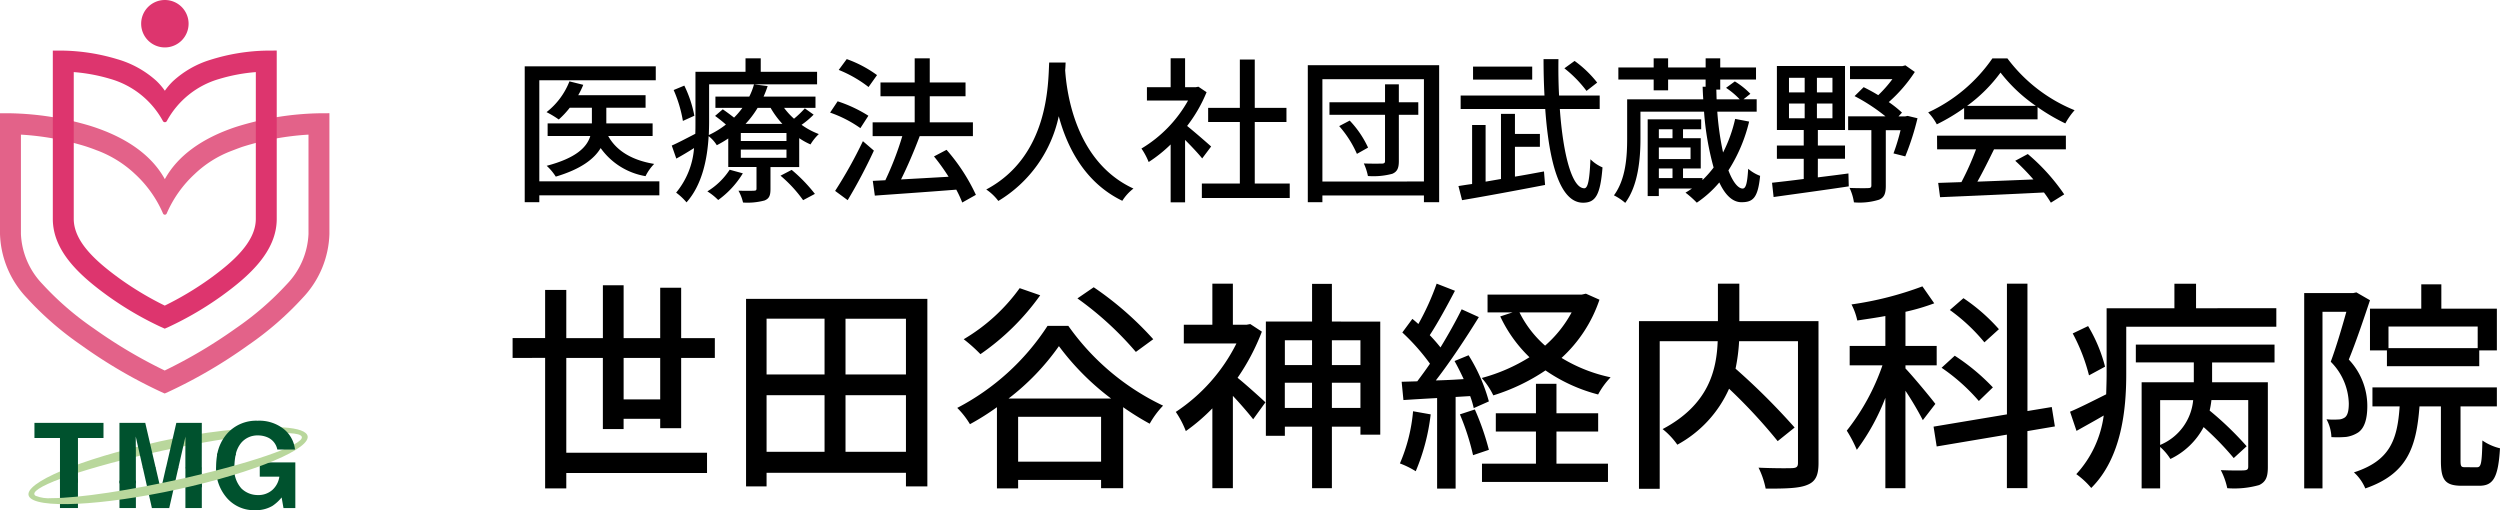 <?xml version="1.0" encoding="UTF-8"?>
<svg xmlns="http://www.w3.org/2000/svg" xmlns:xlink="http://www.w3.org/1999/xlink" width="302.682" height="61.769" viewBox="0 0 302.682 61.769">
  <defs>
    <clipPath id="clip-path">
      <path id="パス_34160" data-name="パス 34160" d="M5.546,60.028c-1.23-.808,4.955-3.1,13.812-5.121s17.041-3,18.273-2.192-4.953,3.1-13.812,5.123c-6.751,1.539-13.108,2.474-16.3,2.474a4.333,4.333,0,0,1-1.975-.284m13.141-6.135c-9.2,2.183-15.351,5.061-13.75,6.43s10.357.707,19.552-1.474,15.354-5.058,13.752-6.428c-.565-.483-2.022-.713-4.073-.713a73.907,73.907,0,0,0-15.481,2.185" fill="none"></path>
    </clipPath>
    <linearGradient id="linear-gradient" x1="-0.073" y1="1.268" x2="-0.047" y2="1.268" gradientUnits="objectBoundingBox">
      <stop offset="0" stop-color="#b9d79c"></stop>
      <stop offset="0.5" stop-color="#3b9827"></stop>
      <stop offset="1" stop-color="#b9d79c"></stop>
    </linearGradient>
  </defs>
  <g id="グループ_11205" data-name="グループ 11205" transform="translate(6309.762 406.945)">
    <g id="グループ_9742" data-name="グループ 9742" transform="translate(-1800 -1669.945)">
      <path id="パス_34440" data-name="パス 34440" d="M18.069-1.045H3.534V-13.281h14.1v-1.691H1.767V1.482H3.534V.646H18.069Zm-.817-5.491v-1.52H11.647v-1.9H16.4v-1.52H8.246a9.551,9.551,0,0,0,.608-1.254l-1.672-.418A8.755,8.755,0,0,1,4.408-9.424a11.348,11.348,0,0,1,1.482.893A10.7,10.7,0,0,0,7.22-9.956H9.9v1.9H4.541v1.52H9.709c-.4,1.33-1.672,2.66-5.282,3.61a6.414,6.414,0,0,1,1.1,1.311c3.059-.912,4.655-2.147,5.434-3.458a8.379,8.379,0,0,0,5.434,3.4,5.807,5.807,0,0,1,1.045-1.482c-2.66-.437-4.579-1.577-5.567-3.382Zm5.054-2.451a14.388,14.388,0,0,0-1.216-3.648L19.8-12.1A15.794,15.794,0,0,1,20.919-8.36Zm4.275,6.536a8.486,8.486,0,0,1-2.7,2.622,7.2,7.2,0,0,1,1.311,1.045,11.057,11.057,0,0,0,2.983-3.23Zm6.156.722a16.012,16.012,0,0,1,2.736,2.964L36.9.475a18.937,18.937,0,0,0-2.812-2.907Zm.722-4.2H27.93V-6.9h5.529Zm0,2.033H27.93v-.988h5.529ZM31.54-9.937A10.585,10.585,0,0,0,32.965-8H28.5a11.534,11.534,0,0,0,1.463-1.938Zm4.142.057a12.061,12.061,0,0,1-1.311,1.254,8.588,8.588,0,0,1-1.2-1.311h3.8v-1.368H30.685a11.7,11.7,0,0,0,.494-1.273l-1.653-.209a7.916,7.916,0,0,1-.57,1.482h-4.1v1.368H28.12a9.479,9.479,0,0,1-1.007,1.178c-.437-.342-.95-.722-1.368-1.007l-.931.8a16.617,16.617,0,0,1,1.311,1.045A10.58,10.58,0,0,1,24.054-6.65c.019-.551.038-1.083.038-1.577v-4.56H37.164v-1.52H30.343v-1.634H28.5v1.634H22.439v6.08c0,.456,0,.931-.019,1.425-1.1.57-2.109,1.1-2.85,1.425L20.121-3.8c.7-.38,1.425-.817,2.147-1.273A9.566,9.566,0,0,1,20.1.323,7.327,7.327,0,0,1,21.356,1.5c1.919-2.147,2.527-5.32,2.679-8.018a4.167,4.167,0,0,1,.988,1.1,14.015,14.015,0,0,0,1.387-.817v3.458h3.42v2.6c0,.209-.076.266-.323.266-.247.019-1.045.019-1.862,0A5.408,5.408,0,0,1,28.2,1.52a7.908,7.908,0,0,0,2.6-.247c.57-.228.722-.608.722-1.387v-2.66H35v-3.5a8.061,8.061,0,0,0,1.368.76,5.839,5.839,0,0,1,1.007-1.254,8.918,8.918,0,0,1-2.09-1.121A9.885,9.885,0,0,0,36.746-9.12Zm8.74-4.028a14.444,14.444,0,0,0-3.667-1.938l-.969,1.311a14.922,14.922,0,0,1,3.61,2.071ZM43.377-8.987a16.575,16.575,0,0,0-3.724-1.748l-.912,1.368a14.66,14.66,0,0,1,3.667,1.881Zm-.665,3.078A53.937,53.937,0,0,1,39.349.114l1.52,1.121a63.837,63.837,0,0,0,3.173-6Zm13.68,6.5a22.719,22.719,0,0,0-3.553-5.453l-1.52.8A24.859,24.859,0,0,1,53.086-1.6c-1.976.114-3.971.228-5.757.323.779-1.558,1.615-3.515,2.261-5.244h6.441V-8.189H50.806v-3.154h4.332v-1.672H50.806v-2.926H48.982v2.926H44.84v1.672h4.142v3.154H43.89v1.672h3.591a37.41,37.41,0,0,1-2.052,5.339l-1.52.076L44.156.684c2.584-.19,6.308-.437,9.861-.722a13.46,13.46,0,0,1,.722,1.558Zm8.873-16.017C65.132-12.92,65.246-4.1,57.646-.057A6.048,6.048,0,0,1,59.109,1.33,15.771,15.771,0,0,0,66.424-8.93c.988,3.667,3.1,8.018,7.695,10.241A5.724,5.724,0,0,1,75.468-.171C68.362-3.439,67.374-11.97,67.2-14.5c.038-.342.038-.665.057-.931ZM84.873-5.263c-.437-.4-2.014-1.767-2.907-2.489a17.558,17.558,0,0,0,2.356-4.085l-.988-.665-.3.057H81.719v-3.5H79.971v3.5H77.1v1.615H82.08a15.658,15.658,0,0,1-5.643,5.814,8.343,8.343,0,0,1,.874,1.634,16.74,16.74,0,0,0,2.66-2.128V1.5h1.748V-6.061c.779.779,1.634,1.691,2.071,2.242ZM90.155-.779V-8.227h3.838v-1.71H90.155v-5.852H88.35v5.852H84.512v1.71H88.35V-.779h-4.6V.969h10.64V-.779Zm10.222-6.954a12.853,12.853,0,0,1,2.147,3.363l1.349-.76A12.024,12.024,0,0,0,101.65-8.4Zm9.576-2.888H107.6v-2.166h-1.672v2.166H99.2V-9.1h6.726v5.586c0,.228-.076.3-.342.323-.3,0-1.273.019-2.223-.019a6.753,6.753,0,0,1,.494,1.52,8.884,8.884,0,0,0,2.945-.266c.589-.247.8-.665.8-1.539V-9.1h2.356Zm-11.609,9.6V-13.414h12.293V-1.026ZM96.577-15.105V1.482h1.767V.665h12.293v.817h1.843V-15.105ZM131.613-13a13.458,13.458,0,0,0-2.736-2.622l-1.235.893a14.382,14.382,0,0,1,2.679,2.736Zm-7.866-1.938h-7.163v1.577h7.163Zm-2.09,9.709h3.021V-6.783h-3.021V-9.215h-1.691V-1.33l-1.862.323V-7.866H116.47V-.722c-.589.076-1.159.171-1.653.247l.437,1.71c2.7-.456,6.517-1.159,10.051-1.843l-.133-1.634c-1.159.209-2.337.437-3.515.627ZM131.917-9.8v-1.634H127c-.076-1.406-.1-2.888-.076-4.408h-1.805c0,1.482.038,2.983.114,4.408H115.083V-9.8h10.241c.456,6.384,1.748,11.343,4.579,11.343,1.5,0,2.09-.912,2.356-4.275a4.63,4.63,0,0,1-1.463-.988c-.1,2.47-.3,3.515-.741,3.515-1.482,0-2.565-4.028-2.964-9.6Zm7.163,7.2h1.653v1.159H139.08Zm1.653-4.75V-6.27H139.08V-7.353Zm2.185,3.61H139.08V-5.149h3.838Zm5.4-4.864a17.122,17.122,0,0,1-1.463,4.066,34.923,34.923,0,0,1-.7-4.94h4.769v-1.5h-1.6l.836-.665a9.308,9.308,0,0,0-1.881-1.5l-1.064.779a9.38,9.38,0,0,1,1.653,1.387h-2.793c-.019-.38-.019-.779-.038-1.178h.475v-1.216h4.332v-1.463h-4.332v-1.1h-1.767v1.1H140.2v-1.1h-1.748v1.1h-4.275v1.463h4.275v1.311H140.2v-1.311h4.541v.874h-.361c.019.513.038,1.026.076,1.52h-9.215v4.769c0,2.128-.152,4.9-1.6,6.859a6.6,6.6,0,0,1,1.368.912c1.577-2.109,1.843-5.377,1.843-7.752V-9.481h7.7a34.393,34.393,0,0,0,1.159,6.764,12.852,12.852,0,0,1-1.349,1.52v-.247h-2.356V-2.6h2.147V-6.27h-2.147V-7.353h2.2v-1.2h-6.479V.741h1.349V-.171h4.009c-.247.171-.513.342-.779.494a12.421,12.421,0,0,1,1.368,1.216A13.287,13.287,0,0,0,146.4-.912c.722,1.558,1.634,2.394,2.679,2.394,1.387,0,1.995-.494,2.261-3.192a4.745,4.745,0,0,1-1.444-.855c-.114,1.862-.3,2.375-.665,2.394-.532,0-1.178-.741-1.729-2.2a19.188,19.188,0,0,0,2.508-5.909Zm6.517-1.862h1.9v1.786h-1.9Zm0-3.116h1.9v1.767h-1.9Zm5.263,1.767h-1.881v-1.767h1.881Zm0,3.135h-1.881v-1.786h1.881Zm-1.767,4.9h3.287v-1.6h-3.287V-7.258h3.287V-15.01h-8.246v7.752h3.249v1.881h-3.249v1.6h3.249V-1.33c-1.463.19-2.793.342-3.838.456l.19,1.729c2.394-.342,5.852-.8,9.1-1.292L162.032-2c-1.235.171-2.489.323-3.705.475ZM169.2-8.968l-.285.057h-.817l.418-.456a13.761,13.761,0,0,0-1.6-1.273,17.836,17.836,0,0,0,3.154-3.648l-1.14-.8-.361.095h-6.346v1.577h5.13a15.039,15.039,0,0,1-1.71,1.938c-.589-.361-1.2-.684-1.767-.969l-1.1,1.083a22.312,22.312,0,0,1,3.743,2.451h-4.522v1.672h2.812V-.551c0,.247-.1.323-.38.323-.285.019-1.254.019-2.261-.019A6.154,6.154,0,0,1,162.7,1.5a7.962,7.962,0,0,0,3.04-.323c.646-.266.817-.779.817-1.691V-7.239h1.786a24.326,24.326,0,0,1-.855,2.812l1.425.361a31.541,31.541,0,0,0,1.482-4.617Zm7.2-1.216a18.45,18.45,0,0,0,4.047-4.028,19.026,19.026,0,0,0,4.275,4.028Zm-.361,1.634h8.892v-1.482a23.84,23.84,0,0,0,3.363,1.976,8.6,8.6,0,0,1,1.121-1.6,19.1,19.1,0,0,1-8.132-6.27h-1.824a19.215,19.215,0,0,1-7.771,6.536,6.437,6.437,0,0,1,1.045,1.444,23.383,23.383,0,0,0,3.306-1.976Zm-3.268,3.629h4.712A32.355,32.355,0,0,1,175.712-.95L172.9-.855l.228,1.729c3.23-.133,8.056-.342,12.578-.57a12.965,12.965,0,0,1,.836,1.235L188.157.532a24.177,24.177,0,0,0-4.408-4.883l-1.52.817a27.7,27.7,0,0,1,2.2,2.261c-2.318.095-4.674.19-6.783.266.684-1.216,1.387-2.641,2.014-3.914h8.7V-6.574h-15.6Z" transform="translate(-4448 1286)"></path>
      <path id="パス_34441" data-name="パス 34441" d="M14.742-8.64v-5.022H19.17V-8.64Zm6.966,3.483v-8.505h4.077v-2.4H21.708v-6.1H19.17v6.1H14.742v-6.4H12.231v6.4H7.8V-21.9H5.238v5.832H1.3v2.4H5.238v15.8H7.8V.27H24.84V-2.187H7.8V-13.662h4.428v8.613h2.511V-6.291H19.17v1.134ZM41.607-2.3V-9.153h7.317V-2.3ZM32.049-9.153h7.02V-2.3h-7.02Zm7.02-9.261v6.75h-7.02v-6.75Zm9.855,6.75H41.607v-6.75h7.317ZM29.565-20.817V1.89h2.484V.243H48.924V1.89h2.592V-20.817Zm49.3,4.887a39.459,39.459,0,0,0-7.209-6.291l-1.971,1.35a39.158,39.158,0,0,1,7.074,6.48ZM62.694-22.113a22.236,22.236,0,0,1-6.777,6.183,18.893,18.893,0,0,1,2.025,1.809,29.216,29.216,0,0,0,7.236-7.128ZM61.344-8.748a28.979,28.979,0,0,0,6.1-6.345,31.148,31.148,0,0,0,6.318,6.345Zm1.161,7.641V-6.534H72.549v5.427ZM66.069-17.55A28.969,28.969,0,0,1,55.134-7.614a10.039,10.039,0,0,1,1.539,1.971A29.934,29.934,0,0,0,59.94-7.7V2.133h2.565V1.107H72.549v1h2.673V-7.7a32.639,32.639,0,0,0,3.213,2,10.676,10.676,0,0,1,1.62-2.187A29.553,29.553,0,0,1,68.58-17.55Zm24.543-.216-.432.081H88.506v-4.968H86.022v4.968H82.566v2.268h6.372a21.361,21.361,0,0,1-7.344,8.289,11.076,11.076,0,0,1,1.215,2.322A22.672,22.672,0,0,0,86.022-7.56V2.106h2.484V-9.072c.891.945,1.917,2.133,2.457,2.835l1.485-2.052c-.513-.486-2.43-2.214-3.375-2.97a26.338,26.338,0,0,0,2.943-5.589Zm9.882,10.152v-3.051h3.456v3.051Zm-5.7,0v-3.051h3.294v3.051ZM98.091-15.8v3H94.8v-3Zm5.859,0v3h-3.456v-3Zm-3.456-2.268v-4.563h-2.4v4.563H92.5V-4.239H94.8V-5.346h3.294V2.106h2.4V-5.346h3.456v.972h2.4V-18.063Zm29.025-1.107a14.468,14.468,0,0,1-3.213,4.023,13.1,13.1,0,0,1-3.1-4.023Zm1.728-2.268-.486.108H119.34v2.16h3.024l-1.485.486a16.683,16.683,0,0,0,3.537,4.941,21.3,21.3,0,0,1-5.778,2.511,9.242,9.242,0,0,1,1.4,2.106,23.954,23.954,0,0,0,6.318-3.024,19.978,19.978,0,0,0,6.372,2.916,9.291,9.291,0,0,1,1.512-2.079,18.851,18.851,0,0,1-5.94-2.349,16.778,16.778,0,0,0,4.59-7.047ZM110.322-7.209a20.4,20.4,0,0,1-1.593,6.318,10.553,10.553,0,0,1,1.917.945,25,25,0,0,0,1.809-6.885Zm6.912-1.836a10.545,10.545,0,0,1,.432,1.458L119.5-8.4a20.932,20.932,0,0,0-2.457-5.589l-1.7.7c.378.675.756,1.431,1.107,2.187-1.161.081-2.3.135-3.375.162,1.755-2.268,3.7-5.211,5.211-7.668l-2.079-.945c-.675,1.377-1.593,3.024-2.565,4.617a19.524,19.524,0,0,0-1.3-1.485c.972-1.485,2.106-3.564,3.051-5.373l-2.214-.864a31.134,31.134,0,0,1-2.214,4.887c-.243-.216-.486-.432-.729-.621l-1.215,1.647a25.469,25.469,0,0,1,3.348,3.78c-.513.756-1.053,1.485-1.539,2.133l-1.89.054.216,2.214c1.215-.081,2.592-.162,4.077-.243V2.16h2.241v-11.1Zm-1.242,2.214a28.878,28.878,0,0,1,1.593,4.941l1.917-.648a31.192,31.192,0,0,0-1.7-4.887Zm11.691,2.079h5.049V-6.966h-5.049V-10.53H125.2v3.564h-4.86v2.214h4.86V-.864h-6.534V1.35H133.92V-.864h-6.237Zm31.725-13.365h-9.585v-4.536h-2.592v4.536h-9.558v20.3h2.511V-15.687h7.02c-.135,3.456-1.053,7.668-6.669,10.638a8.961,8.961,0,0,1,1.782,1.89,14.356,14.356,0,0,0,6.264-6.777,64.63,64.63,0,0,1,5.886,6.345l2.052-1.647a81,81,0,0,0-7.155-7.128,21.564,21.564,0,0,0,.432-3.321h7.128V-.972c0,.486-.162.621-.675.648s-2.349.027-4.1-.054a10.079,10.079,0,0,1,.864,2.538c2.376,0,4.05-.027,5.049-.459,1-.4,1.35-1.161,1.35-2.646Zm21.843.972a22.253,22.253,0,0,0-4.293-3.753l-1.647,1.431a21.969,21.969,0,0,1,4.185,3.915Zm-.729,7.047a25.39,25.39,0,0,0-4.617-3.834l-1.593,1.458a23.245,23.245,0,0,1,4.509,4.023Zm-6.966,2c-.513-.7-2.808-3.456-3.618-4.293v-.378h3.78V-15.12h-3.78v-4.131a25.5,25.5,0,0,0,3.483-1.026l-1.431-2.052a40.5,40.5,0,0,1-8.586,2.187,7.652,7.652,0,0,1,.7,1.944c1.08-.162,2.241-.324,3.4-.54v3.618h-4.32v2.349h3.969a26.854,26.854,0,0,1-4.32,7.911,15.854,15.854,0,0,1,1.215,2.322,26.208,26.208,0,0,0,3.456-6.291V2.106h2.43v-11.8a37.145,37.145,0,0,1,2.106,3.564Zm14.472,2.727-.378-2.349-2.943.486V-22.653h-2.484V-6.831L173.34-5.346l.378,2.4,8.5-1.431v6.48h2.484V-4.806Zm6.075-7.236a18.388,18.388,0,0,0-2.052-4.914l-1.863.891a22.132,22.132,0,0,1,1.971,5.076Zm6.669,4.05h4a6.515,6.515,0,0,1-4,5.427Zm-2.943-4.563h7.02v2.4h-6.318V2.133h2.241V-2.889a6.62,6.62,0,0,1,1.242,1.458,8.869,8.869,0,0,0,4.023-3.861,35.215,35.215,0,0,1,3.645,3.753l1.566-1.431a38.656,38.656,0,0,0-4.482-4.32,11.341,11.341,0,0,0,.216-1.269h4.455V-.513c0,.324-.108.432-.486.459-.351.027-1.566.027-2.835-.027a8.5,8.5,0,0,1,.783,2.187,11.019,11.019,0,0,0,3.861-.378c.837-.4,1.053-1.026,1.053-2.187v-10.26h-6.75v-2.4h7.56v-2.16H197.829Zm7.29-6.561v-2.97H202.5v2.97h-8.208v7.965c0,.783-.027,1.593-.054,2.457-1.674.837-3.213,1.62-4.374,2.106l.783,2.322c1.053-.594,2.187-1.215,3.294-1.863a13.01,13.01,0,0,1-3.321,7.1,9.654,9.654,0,0,1,1.809,1.674c3.7-3.672,4.239-9.558,4.239-13.77v-5.751h18.171v-2.241Zm34.1,4.833h-10.8v-2.619h10.8Zm-13.041-4.779v5.049h2.052v1.917h11.178V-14.58h2.133v-5.049h-6.723v-2.943h-2.43v2.943ZM224.532-21.6l-.378.081h-5.94V2.133h2.214V-19.251h2.889c-.513,1.836-1.215,4.239-1.89,6.048a7.4,7.4,0,0,1,2.187,5.049c0,.783-.108,1.431-.486,1.7a1.454,1.454,0,0,1-.837.243,8.138,8.138,0,0,1-1.377-.027,4.9,4.9,0,0,1,.594,2.16A12.8,12.8,0,0,0,223.29-4.1a3.634,3.634,0,0,0,1.458-.54c.783-.54,1.107-1.674,1.107-3.213a8.174,8.174,0,0,0-2.241-5.616c.864-2.106,1.809-4.914,2.565-7.182ZM237.708-.432c-.486,0-.567-.081-.567-.81V-7.8h4.4v-2.3H226.476v2.3h3.294c-.27,4.077-1.188,6.588-5.535,7.992a5.446,5.446,0,0,1,1.377,1.944c5.076-1.755,6.183-4.941,6.561-9.936h2.592v6.588c0,2.3.486,3.024,2.538,3.024h2.106c1.674,0,2.295-.945,2.511-4.536a6.356,6.356,0,0,1-2.133-.945c-.054,2.808-.162,3.24-.648,3.24Z" transform="translate(-4449 1320)"></path>
    </g>
    <g id="グループ_11203" data-name="グループ 11203">
      <path id="パス_34156" data-name="パス 34156" d="M20.674,59.142,20.083,56.6H18.521l.573,2.542Z" transform="translate(-6311 -406.945)" fill="#00522e"></path>
      <path id="パス_34157" data-name="パス 34157" d="M20.761,59.1h1.512l.565-2.5H21.333Z" transform="translate(-6311 -406.945)" fill="#00522e"></path>
      <rect id="長方形_4747" data-name="長方形 4747" width="1.986" height="2.376" transform="translate(-6287.314 -350.318)" fill="#00522e"></rect>
      <rect id="長方形_4748" data-name="長方形 4748" width="2.177" height="3.579" transform="translate(-6302.502 -349.014)" fill="#00522e"></rect>
      <rect id="長方形_4749" data-name="長方形 4749" width="1.988" height="3.317" transform="translate(-6295.297 -348.752)" fill="#00522e"></rect>
      <path id="パス_34158" data-name="パス 34158" d="M20.713,59.307l-.07-.3H19.064l.564,2.507h2.1L22.3,59H20.783Z" transform="translate(-6311 -406.945)" fill="#00522e"></path>
      <rect id="長方形_4750" data-name="長方形 4750" width="1.986" height="2.954" transform="translate(-6287.314 -348.389)" fill="#00522e"></rect>
      <g id="グループ_9744" data-name="グループ 9744" transform="translate(-6311 -406.945)">
        <g id="グループ_11202" data-name="グループ 11202">
          <path id="パス_34159" data-name="パス 34159" d="M32.688,55.983v1.726H35.06a2.649,2.649,0,0,1-.85,1.613,2.555,2.555,0,0,1-1.768.616,2.831,2.831,0,0,1-1.965-.788,3.49,3.49,0,0,1-.863-2.679A8.632,8.632,0,0,1,29.8,54.9H27.558a9.061,9.061,0,0,0-.156,1.554,5.4,5.4,0,0,0,1.362,3.9,4.357,4.357,0,0,0,3.354,1.418,3.969,3.969,0,0,0,2.1-.519,4.9,4.9,0,0,0,1.117-1.027l.225,1.287h1.434V55.983Z" fill="#00522e"></path>
        </g>
      </g>
      <g id="グループ_9746" data-name="グループ 9746" transform="translate(-6311 -406.945)">
        <g id="グループ_9745" data-name="グループ 9745" clip-path="url(#clip-path)">
          <rect id="長方形_4752" data-name="長方形 4752" width="37.662" height="22.385" transform="matrix(0.934, -0.358, 0.358, 0.934, 0, 52.986)" fill="url(#linear-gradient)"></rect>
        </g>
      </g>
      <g id="グループ_9748" data-name="グループ 9748" transform="translate(-6311 -406.945)">
        <g id="グループ_11201" data-name="グループ 11201">
          <path id="パス_34161" data-name="パス 34161" d="M13.768,53.028V51.2H5.408v1.832H8.5V58.45h2.177V53.028Z" fill="#00522e"></path>
          <path id="パス_34162" data-name="パス 34162" d="M18.825,51.2H15.7v7.318h1.988V54.534c0-.2,0-.48-.009-.841s-.005-.641-.005-.838l.862,3.831H20.1Z" fill="#00522e"></path>
          <path id="パス_34163" data-name="パス 34163" d="M25.672,51.2H22.586l-1.268,5.489h1.5l.876-3.831c0,.2,0,.476-.007.838s-.006.642-.006.841v2.152h1.986Z" fill="#00522e"></path>
          <path id="パス_34164" data-name="パス 34164" d="M30.41,53.654a2.56,2.56,0,0,1,2.036-.937,2.9,2.9,0,0,1,1.176.232,2.019,2.019,0,0,1,1.191,1.479h2.142a3.713,3.713,0,0,0-1.368-2.49,4.761,4.761,0,0,0-3.16-1,4.7,4.7,0,0,0-3.646,1.509,5.229,5.229,0,0,0-1.268,2.687h2.241a3.314,3.314,0,0,1,.656-1.48" fill="#00522e"></path>
          <path id="パス_34165" data-name="パス 34165" d="M39.848,13.716a35.788,35.788,0,0,0-10,1.636c-4.2,1.388-7.115,3.54-8.653,6.341-1.573-2.866-4.6-5.052-8.962-6.436a35.961,35.961,0,0,0-9.729-1.542H1.238V28.326a11.726,11.726,0,0,0,3.223,7.719,38.405,38.405,0,0,0,6.64,5.766,59.881,59.881,0,0,0,9.562,5.6l.518.232.516-.232a59.8,59.8,0,0,0,9.564-5.6,38.406,38.406,0,0,0,6.64-5.766,11.728,11.728,0,0,0,3.221-7.719V13.708Zm-1.259,14.61A9.32,9.32,0,0,1,35.975,34.4a36.176,36.176,0,0,1-6.2,5.36,59.323,59.323,0,0,1-8.595,5.1,59.033,59.033,0,0,1-8.595-5.1,36.07,36.07,0,0,1-6.2-5.36,9.323,9.323,0,0,1-2.613-6.073V16.3a33.406,33.406,0,0,1,7.745,1.387q.779.249,1.491.534l.011,0a13.7,13.7,0,0,1,4.4,2.693l.06.058L17.51,21a14.084,14.084,0,0,1,3.458,4.83.243.243,0,0,0,.461,0,14.077,14.077,0,0,1,3.409-4.785l.057-.056a13.259,13.259,0,0,1,4.168-2.642c.024-.01,1.146-.447,1.582-.591A33.063,33.063,0,0,1,38.589,16.3Z" fill="#e36289"></path>
          <path id="パス_34166" data-name="パス 34166" d="M21.2,0a2.871,2.871,0,1,0,2.871,2.871A2.871,2.871,0,0,0,21.2,0" fill="#dd356e"></path>
          <path id="パス_34167" data-name="パス 34167" d="M33.469,6.128a24.055,24.055,0,0,0-6.713,1.1,11.758,11.758,0,0,0-4.594,2.62,7.831,7.831,0,0,0-.964,1.14,7.794,7.794,0,0,0-1.049-1.218,12.013,12.013,0,0,0-4.717-2.606A24.146,24.146,0,0,0,8.9,6.128H7.632V26.5c0,3.969,3.371,6.944,6.668,9.331a39.982,39.982,0,0,0,6.37,3.73l.517.231.518-.231a40.046,40.046,0,0,0,6.369-3.73c3.3-2.387,6.669-5.362,6.669-9.331V6.12ZM32.21,26.5c0,2.829-2.842,5.267-5.621,7.279A38.392,38.392,0,0,1,21.187,37a38.392,38.392,0,0,1-5.4-3.223c-2.779-2.012-5.62-4.45-5.62-7.279V8.727a21.163,21.163,0,0,1,4.365.808,10.561,10.561,0,0,1,6.426,5.11.269.269,0,0,0,.483,0,10.53,10.53,0,0,1,6.315-5.078,21.1,21.1,0,0,1,4.456-.838Z" fill="#dd356e"></path>
        </g>
      </g>
    </g>
  </g>
</svg>

